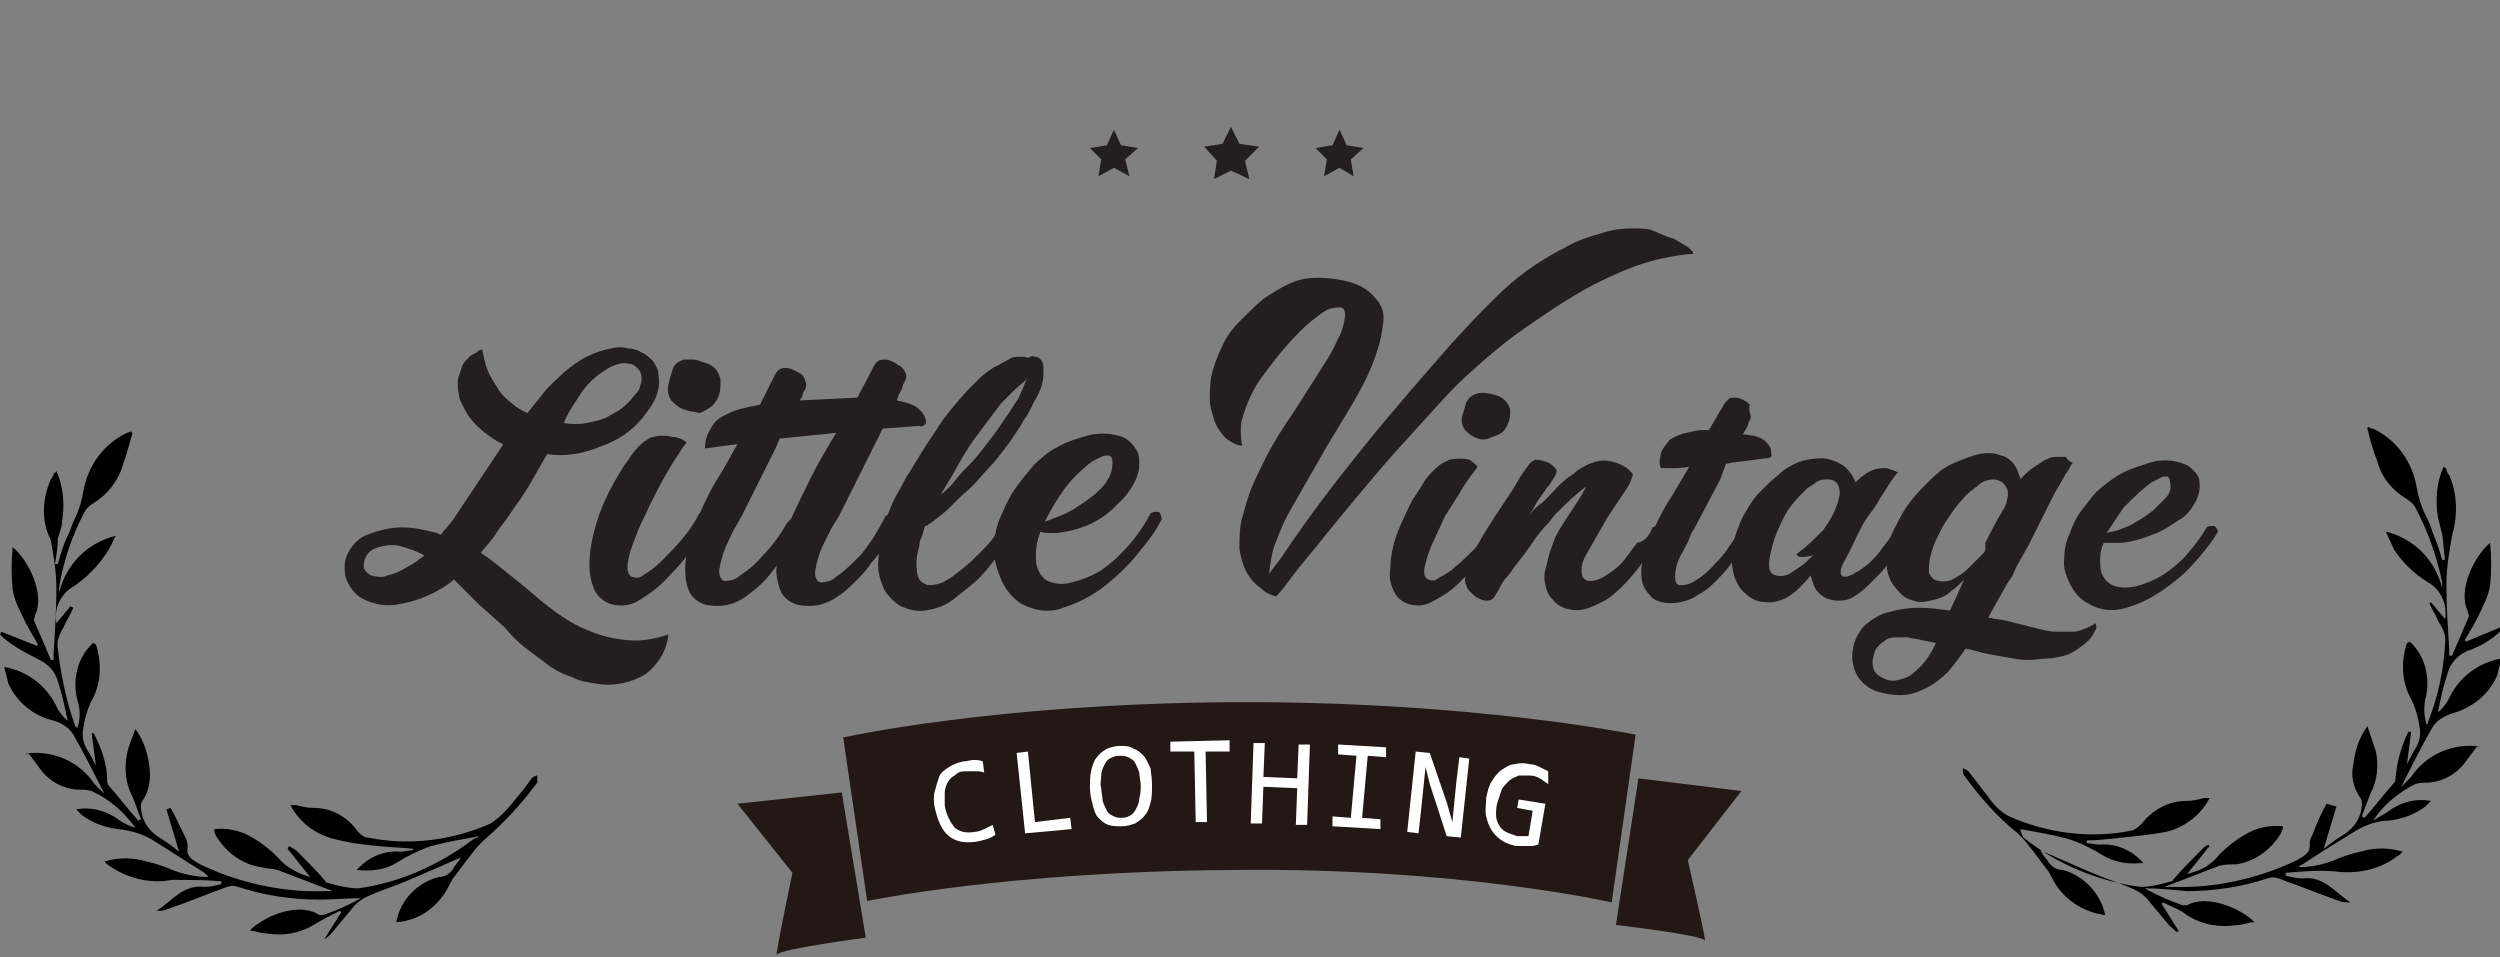 <?xml version="1.0" encoding="utf-8"?>
<!-- Generator: Adobe Illustrator 25.4.1, SVG Export Plug-In . SVG Version: 6.00 Build 0)  -->
<svg version="1.1" xmlns="http://www.w3.org/2000/svg" xmlns:xlink="http://www.w3.org/1999/xlink" x="0px" y="0px"
	 viewBox="0 0 177.3 67.9" style="enable-background:new 0 0 177.3 67.9;" xml:space="preserve">
<rect x="0" y="0" width="177.3" height="67.9" fill="#808080" stroke="none"/>
<style type="text/css">
	.st0{fill:#231F20;}
	.st1{fill:#231815;}
	.st2{fill:#FFFFFF;}
</style>
<g id="レイヤー_1">
	<g id="レイヤー_2_00000069394621823837231630000011030207785519066768_">
	</g>
	<path class="st0" d="M104.8,33.1c-0.2,0.3-0.4,0.5-0.6,0.8s-0.5,0.7-0.7,1.1l-0.7,1.1c-0.2,0.3-0.4,0.6-0.5,0.9
		c-0.2,0.4-0.4,0.9-0.6,1.3c-0.2,0.4-0.4,0.9-0.5,1.3c-0.1,0.3-0.2,0.7-0.2,1c0,0.2,0.1,0.4,0.3,0.5c0.2,0.1,0.5,0.1,0.7-0.1
		c0.4-0.2,0.9-0.5,1.2-0.8c0.5-0.4,0.9-0.8,1.4-1.3c0.4-0.5,0.8-1,1.1-1.5c0.4-0.2,0.7-0.1,0.7,0.3c-0.4,0.6-0.8,1.2-1.2,1.8
		c-0.4,0.6-0.9,1.1-1.5,1.6c-0.6,0.7-1.4,1.2-2.2,1.6c-0.5,0.3-1.2,0.3-1.7,0.1s-0.8-0.5-1-1c-0.2-0.4-0.3-0.9-0.2-1.4
		c0-0.9,0.2-1.8,0.5-2.6s0.7-1.6,1.1-2.4c0.3-0.4,0.6-0.9,0.9-1.4c0.3-0.4,0.7-0.8,1.1-1.1c0.2-0.1,0.4-0.2,0.6-0.3
		c0.5-0.1,1-0.1,1.4,0C104.5,32.8,104.6,32.9,104.8,33.1z M104.8,31.1c-0.3-0.1-0.6-0.3-0.9-0.6c-0.2-0.3-0.3-0.6-0.2-1
		c0.1-0.3,0.2-0.7,0.3-1c0.2-0.3,0.4-0.5,0.8-0.6s0.8,0,1.2,0.1c0.4,0.1,0.7,0.3,0.9,0.6c0.1,0.2,0.2,0.3,0.2,0.5
		c0,0.3,0,0.6-0.1,0.8c-0.1,0.3-0.2,0.5-0.4,0.7c-0.2,0.2-0.5,0.3-0.8,0.4C105.4,31.2,105.1,31.2,104.8,31.1L104.8,31.1z"/>
	<path class="st0" d="M117.2,37.4c0.5-0.2,0.7-0.1,0.7,0.3c-0.4,0.8-0.9,1.5-1.5,2.3c-0.5,0.7-1.1,1.4-1.8,2c-0.3,0.3-0.6,0.5-1,0.7
		s-0.8,0.4-1.2,0.5c-0.4,0.1-0.8,0.1-1.2,0c-0.4-0.1-0.8-0.3-1.1-0.7c-0.3-0.3-0.4-0.6-0.5-1s-0.1-0.8,0-1.1
		c0.1-0.4,0.2-0.8,0.3-1.2l0.4-1.1c0.3-0.6,0.7-1.2,1.1-1.8s0.8-1.2,1.1-1.8c-0.4,0.3-0.9,0.7-1.4,1.2c-0.4,0.4-0.9,0.8-1.2,1.3
		c-0.5,0.5-0.9,1-1.3,1.6s-0.8,1.1-1.2,1.6c-0.2,0.3-0.4,0.6-0.6,0.8s-0.4,0.6-0.5,0.8l-0.3,0.5c-0.1,0.2-0.3,0.3-0.6,0.3
		c-0.2,0-0.4-0.1-0.6-0.2c-0.2-0.1-0.3-0.2-0.5-0.4c-0.1-0.1-0.3-0.3-0.3-0.5c-0.1-0.1-0.1-0.3-0.1-0.4c0.2-1.1,0.7-2.1,1.2-3
		c0.6-1,1.2-1.9,1.8-2.8c0.3-0.4,0.5-0.8,0.7-1.1c0.2-0.4,0.5-0.8,0.8-1.2c0.1-0.2,0.3-0.3,0.5-0.4c0.3,0,0.6,0.1,0.9,0.2
		c0.2,0.1,0.3,0.2,0.4,0.3s0.2,0.2,0.2,0.3c0,0.2-0.1,0.3-0.2,0.5c-0.2,0.3-0.3,0.5-0.5,0.7c-0.2,0.3-0.5,0.7-0.7,1
		c-0.2,0.4-0.4,0.7-0.6,1c0.2-0.3,0.5-0.6,0.9-0.9s0.7-0.7,1.1-1.1c0.4-0.4,0.7-0.7,1.2-1c0.3-0.3,0.7-0.5,1.1-0.7
		c0.5-0.2,1-0.3,1.4-0.2c0.6,0.1,1.1,0.3,1.5,0.7c0.1,0.1,0.2,0.2,0.2,0.3s-0.1,0.2-0.1,0.3c-0.1,0.3-0.3,0.6-0.5,0.9l-0.6,0.9
		c-0.2,0.3-0.4,0.6-0.6,0.9l-0.8,1.4c-0.3,0.5-0.5,0.9-0.8,1.4c-0.2,0.4-0.3,0.8-0.2,1.3c0.1,0.3,0.3,0.4,0.6,0.4
		c0.4,0,0.8-0.2,1.1-0.4c0.5-0.3,1-0.7,1.3-1.1c0.3-0.4,0.6-0.8,0.9-1.2C116.7,38.4,117,37.9,117.2,37.4z"/>
	<path class="st0" d="M124.1,29.3c0.1,0.2,0.1,0.3,0,0.5c-0.1,0.1-0.1,0.3-0.2,0.5l-0.3,0.5c0.3,0,0.5,0.1,0.8,0.1
		c0.3,0.1,0.6,0.2,0.8,0.4c0.2,0.2,0.4,0.4,0.4,0.7c0,0.2,0.1,0.3,0,0.4c-0.1,0.1-0.2,0.1-0.4,0.1l-0.7,0.1l-0.8,0.1l-0.8,0.1
		l-0.5,0.1l0,0L122,34l-1.9,3.6c-0.1,0.1-0.2,0.3-0.3,0.6s-0.3,0.6-0.5,1c-0.3,0.5-0.5,1.1-0.5,1.7c0,0.4,0.1,0.6,0.4,0.6
		c0.4,0,0.7-0.1,1-0.3c0.5-0.3,1-0.7,1.4-1.2c0.4-0.4,0.7-0.7,1-1.2c0.3-0.4,0.6-0.9,0.9-1.4c0.4-0.2,0.7-0.1,0.8,0.3
		c-0.2,0.4-0.5,0.8-0.8,1.3c-0.3,0.4-0.6,0.8-0.9,1.2s-0.7,0.8-1,1.1c-0.4,0.4-0.8,0.7-1.2,0.9c-0.4,0.3-0.8,0.4-1.2,0.5
		c-0.5,0.1-0.9,0.1-1.4,0c-0.3-0.1-0.6-0.2-0.8-0.5c-0.2-0.2-0.4-0.5-0.5-0.8s-0.1-0.7-0.1-1s0.1-0.7,0.2-1s0.2-0.7,0.3-1l0.4-0.9
		c0.4-0.8,0.7-1.5,1.2-2.2l1.3-2.2c-0.5,0.1-0.9,0.1-1.3,0.1c-0.2,0-0.5,0-0.7,0c-0.1-0.2-0.1-0.3-0.1-0.5s0.1-0.4,0.1-0.6
		c0.1-0.2,0.2-0.4,0.3-0.5c0.1-0.1,0.2-0.3,0.3-0.4c0.3-0.2,0.7-0.4,1.2-0.5c0.4-0.1,0.8-0.2,1.2-0.2h0.2h0.2l0.7-1.2
		c0.1-0.2,0.2-0.3,0.3-0.5c0.1-0.2,0.2-0.3,0.4-0.5c0.1-0.1,0.3-0.1,0.5-0.1s0.4,0.1,0.6,0.2s0.3,0.2,0.4,0.3
		C124,29.1,124.1,29.2,124.1,29.3z"/>
	<path class="st0" d="M134.6,33.5c-0.2,0.2-0.4,0.5-0.6,0.8l-0.7,1.1c-0.2,0.4-0.5,0.8-0.8,1.2s-0.5,0.8-0.7,1.2
		c-0.4,0.8-0.7,1.5-1,2s-0.3,0.9-0.2,1s0.1,0.1,0.2,0.1c0.1,0,0.3,0,0.4-0.1c0.1,0,0.3-0.1,0.4-0.2l0.2-0.1c0.3-0.2,0.6-0.4,0.9-0.7
		c0.3-0.3,0.5-0.5,0.7-0.8s0.4-0.5,0.6-0.8s0.4-0.6,0.6-0.9c0.2,0,0.3,0,0.5,0c0.1,0.1,0.2,0.2,0.3,0.3c-0.2,0.4-0.4,0.7-0.6,1.1
		c-0.2,0.3-0.4,0.7-0.7,1c-0.2,0.3-0.5,0.7-0.8,1s-0.6,0.6-0.9,0.9c-0.3,0.3-0.6,0.5-0.9,0.7c-0.3,0.2-0.7,0.3-1.1,0.3
		c-0.4,0-0.8-0.1-1.1-0.3s-0.6-0.5-0.7-0.9c-0.1-0.2-0.1-0.4-0.2-0.6c-0.2,0.3-0.5,0.6-0.8,0.9c-0.3,0.3-0.6,0.5-0.9,0.7
		c-0.5,0.2-1,0.4-1.5,0.3c-0.5,0-1-0.2-1.4-0.6c-0.4-0.3-0.6-0.7-0.8-1.2c-0.1-0.4-0.2-0.9-0.2-1.3c0-0.6,0.1-1.1,0.3-1.7
		c0.2-0.6,0.4-1.1,0.7-1.6c0.3-0.5,0.6-1,1-1.4s0.8-0.8,1.3-1.2c0.4-0.4,0.9-0.7,1.4-0.9s1.1-0.3,1.7-0.3c0.5,0,1,0.2,1.5,0.5
		c0.4,0.3,0.7,0.7,0.9,1.2c0.2-0.2,0.4-0.4,0.6-0.5c0.2-0.2,0.5-0.3,0.7-0.4c0.3-0.1,0.6-0.1,0.9-0.1
		C134.1,33.3,134.4,33.4,134.6,33.5z M127.4,39.3c0.7-0.5,1.3-1.1,1.9-1.7c0.5-0.7,0.9-1.4,1.1-2.2c0.1-0.3,0.1-0.6,0-0.9
		c-0.1-0.3-0.4-0.5-0.7-0.5s-0.6,0-0.9,0.2c-0.2,0.2-0.5,0.3-0.7,0.5c-0.6,0.6-1.2,1.2-1.6,2s-0.7,1.5-0.9,2.4
		c-0.2,0.8-0.2,1.4,0.1,1.6c0.3,0.2,0.8,0.2,1.2,0c0.3-0.2,0.6-0.4,0.9-0.6c0.3-0.2,0.5-0.5,0.8-0.7c-0.2,0-0.4,0.1-0.7,0.1
		C127.7,39.5,127.5,39.5,127.4,39.3z"/>
	<path class="st0" d="M147,32.8c-0.2,0.3-0.3,0.6-0.5,0.8c-0.2,0.4-0.5,0.9-0.8,1.4l-0.9,1.8l-0.9,1.8l-0.9,1.6
		c-0.2,0.5-0.4,0.9-0.6,1.1l-1.4,2.5c0.2,0,0.4,0.1,0.6,0.1l0.6,0.1l1.2,0.3l1.2,0.3c0.4,0.1,0.8,0.2,1.2,0.2s0.8,0,1.2,0
		c0.3,0,0.6-0.1,0.8-0.2c0.3-0.1,0.5-0.2,0.8-0.4c0.1,0.2,0.1,0.4,0,0.5c-0.1,0.2-0.2,0.4-0.3,0.5c-0.1,0.2-0.3,0.3-0.5,0.5
		c-0.1,0.1-0.3,0.2-0.4,0.3c-0.3,0.2-0.6,0.4-1,0.5s-0.8,0.2-1.2,0.2s-0.8,0.1-1.2,0.1s-0.8,0-1.2-0.1c-0.6-0.1-1.2-0.2-1.7-0.3
		c-0.6-0.1-1.1-0.3-1.7-0.4c-0.4,0.6-0.8,1.1-1.2,1.6c-0.5,0.5-1,0.9-1.6,1.2s-1.2,0.5-1.8,0.5s-1.2-0.1-1.8-0.3
		c-0.5-0.2-1-0.6-1.3-1.1c-0.3-0.6-0.4-1.2-0.3-1.8c0.1-0.7,0.4-1.3,0.9-1.8c0.5-0.4,1.1-0.8,1.7-0.9c0.7-0.2,1.4-0.3,2.1-0.3
		c0.7,0,1.5,0.1,2.2,0.2l1-2.2c-0.3,0.3-0.6,0.6-0.9,0.8c-0.3,0.3-0.7,0.5-1.1,0.6c-0.4,0.1-0.8,0.2-1.2,0.2
		c-0.4-0.1-0.9-0.2-1.2-0.5s-0.6-0.6-0.8-1s-0.3-0.8-0.3-1.2s0-0.8,0.1-1.2s0.2-0.8,0.4-1.2c0.4-0.8,0.8-1.6,1.4-2.3
		c0.6-0.7,1.2-1.3,1.9-1.9c0.4-0.3,0.8-0.5,1.3-0.7s1-0.4,1.5-0.5s1-0.1,1.5,0.1c0.5,0.1,0.9,0.5,1.1,0.9c0.1,0.2,0.2,0.5,0.3,0.8
		c0.2-0.3,0.5-0.5,0.7-0.7c0.3-0.2,0.6-0.4,0.9-0.6c0.1-0.1,0.3-0.1,0.4-0.2c0.2-0.1,0.4-0.1,0.6-0.1c0.2,0,0.4,0,0.6,0
		C146.7,32.7,146.9,32.8,147,32.8z M135.6,47.8c0.4-0.3,0.7-0.6,1-1s0.5-0.8,0.7-1.2l-1-0.2c-0.3-0.1-0.7-0.1-1-0.2
		c-0.3,0-0.6,0-0.9,0c-0.3,0-0.6,0.1-0.8,0.3c-0.2,0.1-0.4,0.3-0.6,0.6c-0.1,0.3-0.2,0.6-0.2,0.9c0,0.3,0.1,0.6,0.3,0.8
		s0.5,0.3,0.7,0.4c0.3,0.1,0.6,0.1,0.9,0C135.1,48.1,135.4,48,135.6,47.8L135.6,47.8z M140.8,38.5c0.4-0.8,0.8-1.6,1.3-2.4
		c0.1-0.1,0.1-0.3,0.2-0.4c0-0.2,0.1-0.4,0.1-0.6c0-0.2,0-0.4-0.1-0.5c-0.1-0.2-0.2-0.3-0.3-0.4c-0.2-0.1-0.4-0.2-0.6-0.2
		c-0.5,0-0.9,0.2-1.2,0.5c-0.4,0.3-0.7,0.5-1,0.9c-0.3,0.3-0.6,0.7-0.8,1s-0.5,0.7-0.7,1.1c-0.1,0.2-0.2,0.4-0.4,0.8
		c-0.2,0.4-0.3,0.8-0.4,1.2c-0.1,0.4-0.1,0.7-0.1,1.1c0.1,0.3,0.4,0.6,0.7,0.6c0.4,0.1,0.9,0,1.3-0.3c0.4-0.2,0.7-0.5,1-0.8l0.4-0.4
		c0.1-0.1,0.3-0.3,0.4-0.4c0.1-0.1,0.2-0.2,0.2-0.4L140.8,38.5z"/>
	<path class="st0" d="M150.2,38.5c-0.3,0-0.7,0-1,0c-0.3,0.6-0.3,1.3-0.2,2c0.1,0.4,0.4,0.8,0.8,1c0.5,0.2,1,0.2,1.6,0.1
		c0.8-0.2,1.5-0.5,2.1-0.9s1.2-0.9,1.7-1.5s0.9-1.1,1.3-1.8c0.1-0.1,0.3-0.1,0.5-0.1c0.1,0,0.2,0.1,0.3,0.4
		c-0.4,0.7-0.9,1.3-1.4,1.9c-0.6,0.7-1.2,1.3-1.9,1.8c-1,0.8-2.1,1.4-3.2,1.7c-0.9,0.3-1.9,0.2-2.7-0.3c-0.6-0.3-1-0.8-1.3-1.4
		c-0.3-0.6-0.5-1.2-0.4-1.8c0-0.6,0.1-1.2,0.4-1.8c0.2-0.6,0.5-1.2,0.9-1.7s0.8-1.1,1.3-1.5s1-0.8,1.6-1.1s1.3-0.5,1.9-0.7
		c0.7-0.2,1.4-0.2,2.1,0c0.3,0.1,0.6,0.2,0.8,0.4s0.4,0.4,0.5,0.6c0.1,0.2,0.1,0.5,0.1,0.8s-0.1,0.5-0.2,0.8
		c-0.3,0.6-0.7,1.2-1.3,1.5c-0.6,0.4-1.2,0.8-1.8,1C151.7,38.3,150.9,38.5,150.2,38.5z M152.2,34.5c-0.6,0.5-1.1,1-1.6,1.5
		c-0.4,0.6-0.8,1.2-1.2,1.8c0.3-0.1,0.5-0.1,0.8-0.2c0.5-0.2,0.9-0.3,1.3-0.6c0.4-0.2,0.8-0.5,1.2-0.8c0.3-0.3,0.6-0.6,0.9-0.9
		c0.3-0.3,0.4-0.7,0.3-1.1c0-0.2-0.1-0.4-0.2-0.4c-0.2,0-0.4,0-0.5,0.1c-0.2,0.1-0.4,0.2-0.6,0.3L152.2,34.5z"/>
	<path class="st0" d="M34.2,24.8c0.1,0.5,0.2,1,0.4,1.5s0.5,0.9,0.8,1.4c0.2,0.3,0.5,0.6,0.9,0.9c0.3,0.3,0.7,0.5,1.1,0.7
		c0.4-0.5,0.8-1,1.2-1.5s0.9-0.9,1.4-1.4c0.5-0.4,1-0.8,1.6-1.1c0.6-0.3,1.2-0.5,1.8-0.6c0.4-0.1,0.7-0.1,1.1,0c0.3,0,0.7,0.1,1,0.3
		c0.3,0.1,0.6,0.4,0.8,0.6c0.2,0.3,0.4,0.6,0.4,1c0.1,0.6,0,1.1-0.2,1.6s-0.6,1-0.9,1.4c-0.8,1-1.9,1.7-3.1,2.1
		c-1.2,0.5-2.5,0.7-3.7,0.5c-0.4,0.7-0.8,1.4-1.2,2.1s-0.9,1.4-1.4,2.1c-0.3,0.5-0.7,0.9-1,1.4s-0.7,0.9-1.1,1.4
		c0.6,0.4,1.1,0.8,1.6,1.2l1.6,1.3c0.7,0.6,1.4,1.2,2.1,1.7c0.7,0.5,1.5,1,2.3,1.3c0.9,0.4,1.8,0.6,2.8,0.7c1,0.1,2-0.1,2.9-0.4
		c-0.1,1.1-0.7,2.1-1.6,2.8c-1,0.6-2.2,0.9-3.4,0.7c-0.7-0.1-1.3-0.2-1.9-0.5c-0.6-0.2-1.2-0.5-1.7-0.9s-1.1-0.8-1.6-1.2
		s-1-0.9-1.4-1.4L34,42.9c-0.6-0.6-1.2-1.2-1.8-1.8c-0.6,0.5-1.3,0.9-2,1.2s-1.5,0.5-2.2,0.6c-0.8,0.1-1.7-0.1-2.4-0.5
		c-0.5-0.3-0.9-0.9-1.1-1.5c-0.1-0.6-0.1-1.2,0.2-1.7c0.3-0.6,0.8-1.1,1.4-1.3c0.8-0.3,1.6-0.5,2.4-0.5c0.9,0,1.7,0.2,2.5,0.4
		c0.1,0.1,0.2,0.1,0.3,0.1c0.1-0.2,0.3-0.4,0.4-0.5l0.4-0.5c0.6-0.9,1.2-1.8,1.8-2.7s1.2-1.8,1.8-2.7c-0.5-0.2-0.9-0.5-1.3-0.8
		c-0.4-0.3-0.8-0.7-1.1-1.1s-0.5-0.9-0.7-1.3c-0.1-0.5-0.2-1-0.1-1.5c0.1-0.3,0.2-0.6,0.3-0.9c0.1-0.2,0.3-0.4,0.5-0.6
		c0.1-0.1,0.3-0.2,0.5-0.3C34,24.8,34.1,24.8,34.2,24.8z M27.5,40.8c0.5-0.1,0.9-0.3,1.4-0.6c0.4-0.2,0.8-0.5,1.2-0.8
		c-0.5-0.3-1.1-0.5-1.8-0.7c-0.6-0.1-1.2,0-1.7,0.2c-0.3,0.1-0.6,0.4-0.7,0.7c-0.1,0.2-0.1,0.5-0.1,0.7c0.1,0.2,0.3,0.4,0.5,0.5
		C26.7,40.9,27.1,41,27.5,40.8L27.5,40.8z M40,30c0.5,0.1,1.1,0.1,1.6,0s1.1-0.2,1.6-0.5c0.2-0.1,0.5-0.3,0.7-0.4
		c0.3-0.2,0.5-0.4,0.7-0.6s0.4-0.5,0.6-0.7c0.2-0.2,0.2-0.5,0.3-0.8c0-0.3,0-0.5-0.2-0.8c-0.2-0.2-0.4-0.4-0.7-0.4
		c-0.4-0.1-0.7,0-1,0.1s-0.6,0.3-0.9,0.5c-0.6,0.4-1.1,0.9-1.5,1.5s-0.8,1.2-1.1,1.8L40,30z"/>
	<path class="st0" d="M48.7,31.4c-0.3,0.3-0.5,0.7-0.7,1c-0.3,0.4-0.5,0.8-0.8,1.3s-0.5,0.9-0.7,1.3s-0.4,0.8-0.5,1
		c-0.2,0.5-0.5,1-0.7,1.5s-0.4,1-0.6,1.6c-0.1,0.4-0.2,0.8-0.2,1.2c0,0.2,0.1,0.5,0.3,0.6c0.3,0.1,0.6,0.1,0.8-0.1
		c0.5-0.3,0.9-0.6,1.3-1c0.5-0.5,1-1,1.5-1.6s0.9-1.2,1.2-1.8c0.5-0.2,0.7-0.1,0.8,0.4c-0.4,0.7-0.8,1.4-1.3,2.1
		c-0.5,0.7-1,1.3-1.6,1.9c-0.7,0.8-1.5,1.4-2.4,1.9c-0.6,0.3-1.3,0.3-1.9,0.1c-0.5-0.2-0.9-0.6-1.1-1.1c-0.2-0.5-0.3-1.1-0.3-1.6
		c0-1,0.2-2,0.5-3s0.7-1.9,1.2-2.8c0.3-0.5,0.6-1.1,1-1.6c0.3-0.5,0.7-1,1.2-1.4c0.2-0.1,0.4-0.3,0.6-0.3c0.3-0.1,0.5-0.1,0.8-0.1
		s0.5,0.1,0.8,0.1C48.3,31.1,48.5,31.2,48.7,31.4z M48.7,29.1c-0.4-0.1-0.7-0.3-1-0.6c-0.3-0.3-0.4-0.8-0.3-1.2
		c0.1-0.4,0.2-0.8,0.3-1.1c0.1-0.4,0.5-0.6,0.8-0.7c0.2,0,0.5,0,0.7,0s0.4,0.1,0.7,0.2c0.4,0.1,0.8,0.3,1,0.7
		c0.1,0.2,0.2,0.4,0.2,0.6c0,0.3,0,0.7-0.1,1s-0.3,0.6-0.5,0.8c-0.3,0.2-0.6,0.4-0.9,0.5C49.3,29.2,49,29.2,48.7,29.1L48.7,29.1z"/>
	<path class="st0" d="M57.1,27c0.1,0.2,0.1,0.4,0,0.6s-0.2,0.3-0.2,0.5l-0.2,0.3l2-0.1l2.1-0.1l0.8-1.5c0.1-0.2,0.2-0.4,0.3-0.6
		s0.2-0.4,0.4-0.5c0.1-0.1,0.3-0.1,0.5-0.1s0.4,0.1,0.6,0.2c0.2,0.1,0.3,0.2,0.5,0.3c0.1,0.1,0.2,0.2,0.3,0.4c0.1,0.2,0.1,0.4,0,0.6
		S64,27.3,64,27.5l-0.2,0.4c-0.1,0.1-0.1,0.3-0.2,0.5c0.5,0.1,0.9,0.2,1.3,0.4c0.3,0.2,0.6,0.5,0.7,0.8c0.1,0.2,0.1,0.4,0,0.5
		s-0.3,0.2-0.4,0.1l-1.3,0.1l-1.3,0.1l-1,2l-2.1,4.2L59,37.4c-0.2,0.4-0.4,0.8-0.6,1.2c-0.3,0.6-0.5,1.3-0.6,2
		c0,0.4,0.2,0.7,0.4,0.7c0.4,0,0.8-0.1,1.1-0.4c0.6-0.4,1.1-0.9,1.6-1.4c0.4-0.4,0.7-0.9,1-1.3c0.3-0.5,0.6-1,0.9-1.6
		c0.5-0.3,0.8-0.1,0.8,0.4c-0.3,0.5-0.5,1-0.8,1.5s-0.6,1-1,1.4c-0.3,0.5-0.7,0.9-1.1,1.3c-0.4,0.4-0.8,0.8-1.3,1.1
		c-0.4,0.3-0.9,0.5-1.3,0.6c-0.5,0.1-1,0.1-1.5,0c-0.4-0.1-0.7-0.3-0.9-0.5c-0.3-0.3-0.4-0.6-0.5-1s-0.2-0.8-0.1-1.3
		c-0.3,0.4-0.6,0.8-1,1.2s-0.8,0.7-1.2,1s-0.9,0.5-1.3,0.6c-0.5,0.1-1,0.1-1.5,0c-0.4-0.1-0.7-0.3-0.9-0.5c-0.3-0.3-0.4-0.6-0.5-1
		s-0.1-0.8-0.1-1.2s0.1-0.8,0.1-1.2c0.1-0.4,0.2-0.8,0.4-1.2l0.4-1.1c0.4-0.9,0.8-1.8,1.3-2.6s1-1.7,1.5-2.6L50,31.8
		c0-0.5,0.1-0.9,0.4-1.4c0.2-0.4,0.5-0.7,0.9-0.9c0.4-0.2,0.8-0.4,1.2-0.5s0.9-0.2,1.4-0.3l0.7-1.4c0.1-0.2,0.2-0.4,0.3-0.6
		s0.2-0.4,0.4-0.5c0.1-0.1,0.3-0.1,0.5-0.1s0.4,0.1,0.6,0.2c0.2,0.1,0.4,0.2,0.5,0.3C57,26.7,57.1,26.9,57.1,27z M56.1,36.8
		c0.5-1.1,1-2.1,1.5-3.1s1.1-2,1.7-3l-2,0.2l-2,0.2L55,31.8l-0.3,0.6l-2.1,4.2c-0.1,0.1-0.2,0.4-0.4,0.7s-0.4,0.8-0.6,1.2
		c-0.3,0.6-0.5,1.3-0.6,2c0,0.4,0.2,0.7,0.4,0.7c0.4,0,0.8-0.1,1.1-0.4c0.6-0.4,1.1-0.8,1.5-1.3c0.7-0.7,1.3-1.5,1.8-2.4L56.1,36.8z
		"/>
	<path class="st0" d="M72.5,25.3c0.1,0,0.3,0,0.4,0.1c0.1-0.1,0.3-0.2,0.5-0.1c0.2,0,0.3,0.1,0.4,0.2S74,25.8,74,26s0,0.4,0,0.5
		c0,0.6-0.2,1.2-0.5,1.7s-0.5,1.1-0.9,1.6c-0.3,0.6-0.7,1.1-1.1,1.7c-0.4,0.5-0.8,1.1-1.3,1.6s-1,1.2-1.6,1.7s-1.1,1.1-1.7,1.6
		l-0.5,0.4L66,37.1c-0.1,0-0.1,0.1-0.2,0.1c0,0.1-0.1,0.1-0.2,0.1L65.4,38c-0.1,0.2-0.2,0.4-0.2,0.7c-0.1,0.4-0.2,0.8-0.2,1.1
		c0,0.4,0,0.7,0.1,1.1c0.1,0.3,0.4,0.5,0.7,0.6c0.5,0,1-0.1,1.4-0.4c0.4-0.2,0.7-0.5,1.1-0.8s0.8-0.7,1.2-1.1
		c0.4-0.4,0.8-0.8,1.1-1.3c0.3-0.5,0.6-0.9,0.9-1.4c0.2-0.1,0.4-0.1,0.5,0c0.1,0,0.2,0.2,0.3,0.5c-0.3,0.5-0.5,1-0.9,1.5
		c-0.3,0.5-0.7,1-1.1,1.5s-0.8,1-1.3,1.4s-1,0.8-1.5,1.2c-0.6,0.4-1.2,0.6-1.9,0.7c-0.6,0.1-1.2-0.1-1.7-0.3
		c-0.5-0.3-0.9-0.7-1.2-1.2c-0.3-0.7-0.5-1.4-0.4-2.1c0-0.6,0.1-1.1,0.2-1.7c0.1-0.5,0.3-1.1,0.5-1.6s0.4-1,0.7-1.5s0.5-1,0.8-1.4
		c0.6-1,1.2-2,1.9-3c0.6-1,1.4-1.9,2.2-2.8c0.3-0.3,0.7-0.7,1-1c0.4-0.3,0.7-0.6,1.2-0.8c0.3-0.2,0.6-0.3,0.9-0.5
		C71.8,25.3,72.2,25.3,72.5,25.3z M66.7,35.1c0.4-0.3,0.8-0.7,1.1-1.1s0.7-0.8,1.1-1.2s0.9-1.1,1.3-1.6s0.8-1.1,1.2-1.7
		c0.3-0.4,0.5-0.8,0.8-1.2c0.2-0.4,0.4-0.9,0.6-1.4l-0.9,0.8c-0.3,0.3-0.6,0.6-0.9,0.9c-0.6,0.8-1.2,1.6-1.8,2.4s-1.1,1.7-1.6,2.6
		L66.7,35.1z"/>
	<path class="st0" d="M75,37.8c-0.2,0-0.4,0-0.6,0s-0.4,0-0.6-0.1c-0.3,0.7-0.4,1.5-0.3,2.3c0.1,0.5,0.4,1,0.8,1.2
		c0.5,0.2,1.1,0.3,1.7,0.1c0.8-0.2,1.6-0.5,2.3-1c0.7-0.5,1.3-1.1,1.9-1.8c0.5-0.6,1-1.3,1.4-2.1c0.2-0.1,0.3-0.1,0.5-0.1
		s0.2,0.2,0.3,0.5c-0.4,0.8-0.9,1.5-1.5,2.2c-0.6,0.8-1.3,1.5-2,2.1c-1,0.9-2.2,1.6-3.5,2c-1,0.4-2.1,0.2-3-0.3
		c-0.6-0.4-1.1-1-1.4-1.7s-0.5-1.4-0.5-2.1c0-0.7,0.1-1.5,0.4-2.2s0.6-1.4,1-2s0.9-1.2,1.4-1.8c0.5-0.5,1.1-1,1.7-1.3
		c0.7-0.4,1.4-0.6,2.1-0.8c0.7-0.2,1.5-0.2,2.2,0c0.6,0.1,1.1,0.6,1.4,1.2c0.1,0.3,0.1,0.6,0.1,0.9c0,0.3-0.1,0.6-0.2,0.9
		c-0.3,0.7-0.8,1.4-1.4,1.9C78.1,37,76.6,37.6,75,37.8z M77.1,33c-0.6,0.5-1.2,1.1-1.7,1.8s-0.9,1.4-1.3,2.2
		c0.3-0.1,0.5-0.2,0.8-0.3c0.5-0.2,1-0.4,1.4-0.7c0.5-0.3,0.9-0.6,1.3-0.9c0.3-0.3,0.7-0.6,0.9-1c0.3-0.4,0.4-0.9,0.4-1.3
		c0-0.3-0.1-0.4-0.2-0.5c-0.2,0-0.4,0-0.6,0.1s-0.4,0.2-0.6,0.3C77.4,32.8,77.2,32.9,77.1,33z"/>
	<path class="st0" d="M118.6,16.9c0.1,0,0.2,0.1,0.4,0.2c0.2,0.1,0.3,0.2,0.5,0.3c0.2,0.1,0.3,0.2,0.4,0.3c0.1,0.1,0.2,0.2,0.2,0.3
		c-1.4,0.1-2.8,0.4-4.2,0.9c-1.3,0.5-2.6,1.1-3.8,1.8c-1.4,0.8-2.7,1.7-4,2.6s-2.5,1.9-3.7,3c-0.7,0.6-1.5,1.4-2.4,2.4
		s-1.9,2.1-2.9,3.2c-1,1.1-2,2.3-3,3.5s-1.9,2.3-2.7,3.3s-1.5,1.8-2,2.5s-0.8,1-0.9,1.1c-0.4-0.1-0.8-0.3-1.1-0.6
		c-0.3-0.2-0.6-0.5-0.8-0.8c-0.4-0.6-0.6-1.3-0.7-2c0-0.7,0-1.5,0.2-2.2s0.4-1.5,0.7-2.2c0.3-0.7,0.6-1.3,0.9-1.9
		c0.6-1.2,1.3-2.3,2-3.3c0.7-1.1,1.4-2.2,2.1-3.3c0.4-0.6,0.8-1.3,1.1-2c0.3-0.5,0.4-1,0.5-1.6c0-0.4-0.1-0.6-0.4-0.6
		c-0.4,0-0.8,0.1-1.1,0.3c-0.6,0.4-1.2,0.9-1.7,1.4c-1,1-1.8,2-2.6,3.1c-0.7,0.9-1.2,2-1.5,3.1C88,30,88,30.2,88,30.5
		c0,0.4,0,0.7,0.1,1.1c-0.4,0-0.7-0.2-1-0.4c-0.3-0.2-0.5-0.5-0.7-0.8s-0.3-0.6-0.4-1c-0.1-0.3-0.2-0.7-0.2-1c0-0.7,0-1.4,0.2-2.1
		s0.5-1.4,0.8-2s0.7-1.1,1.2-1.6s1-1,1.6-1.5c0.6-0.4,1.2-0.8,1.9-1.1c0.6-0.3,1.3-0.4,2-0.4s1.5,0.1,2.2,0.3
		c0.7,0.2,1.3,0.5,1.8,1.1c0.5,0.5,0.7,1.1,0.6,1.8c-0.1,0.7-0.2,1.3-0.4,1.9c-0.4,1.3-1,2.5-1.7,3.7s-1.4,2.3-2.1,3.5
		c-0.4,0.7-0.8,1.4-1.2,2.1s-0.8,1.4-1.2,2.1c-0.4,0.7-0.7,1.4-1,2.2c-0.3,0.7-0.4,1.5-0.5,2.3l0,0l0.9-1.2c1.8-2.7,3.7-5.2,5.8-7.8
		s4.2-5,6.3-7.4c1.2-1.3,2.4-2.6,3.7-3.8c1.3-1.2,2.8-2.2,4.4-3c0.7-0.4,1.5-0.7,2.3-0.9c0.8-0.3,1.6-0.4,2.4-0.4
		c0.5,0,0.9,0,1.3,0.1C117.8,16.6,118.2,16.8,118.6,16.9z"/>
	<path d="M34,59.3c-1.1,0.2-2.3,0.4-3.4,0.7c-0.9,0.3-1.7,0.7-2.5,1.2s-1.8,0.6-2.8,0.5c0.8-0.9,1.9-1.4,3.1-1.3
		c0.3,0,0.6-0.1,0.9-0.1v-0.1c-0.8-0.1-1.6-0.1-2.5-0.2c-1-0.1-2-0.2-3.1-0.5c-1.3-0.3-2.5-1.2-3.1-2.4c0.2,0,0.3,0,0.4,0
		c0.4,0.1,0.8,0.2,1.3,0.2c1.3,0,2.4,0.7,3.1,1.7c0.2,0.2,0.4,0.4,0.7,0.4c2.9,0.6,6,0.2,8.7-1c0.6-0.4,1.1-0.9,1.5-1.4
		c0.5-0.6,1-1.2,1.4-1.8c0.1-0.1,0.3-0.2,0.4-0.2c0,0.2,0,0.4,0,0.5c-1.1,1.5-2.4,2.9-3.8,4.1c-0.3,0.3-0.6,0.6-0.8,0.9
		c-0.5,0.6-0.9,1.2-1.3,1.7c-0.1,0.1-0.2,0.3-0.3,0.5c-0.7,1.5-2.1,2.6-3.8,2.7c0.3-1.6,1.5-2.8,3-3.2c0.5,0,0.9-0.3,1.1-0.7
		l0.5-0.7c-1.4,0.6-2.9,1.3-4.4,1.9c-0.8,0.3-1.7,0.6-2.5,1c-0.3,0.2-0.6,0.4-0.8,0.7c-0.5,0.6-1,1.2-1.5,1.8
		c-0.2,0.2-0.3,0.3-0.5,0.4l0,0l1.2-1.9l-0.1-0.1c-0.6,0.3-1.2,0.6-1.7,0.9c-1.1,0.7-2.3,0.9-3.5,0.7c-0.4,0-0.8-0.2-1.2-0.2
		c1-1,3.3-2,4.8-1.2c0.1,0.1,0.2,0.1,0.4,0.1c0.9-0.3,1.8-0.7,2.7-1.2c-1,0-2,0.1-3,0.1c-1.9,0-3.9-0.3-5.7-0.9
		c-0.3-0.1-0.5-0.1-0.8,0c-1.4,0.5-2.8,1.1-4.3,1.6c-0.2,0.1-0.5,0.1-0.7,0.1c1.1-0.7,1.9-1.9,3.4-1.7c0.4,0,0.8-0.1,1.2-0.2v-0.2
		c-1.2-0.1-2.3-0.1-3.5-0.1c-1.5,0.3-3.1-0.1-4.3-0.9l-0.3-0.2l-0.2-0.2c1-0.3,2-0.3,3,0c0.5,0.1,1.1,0.3,1.6,0.5
		c0.9,0.4,1.9,0.6,2.8,0.6l-0.3-0.3c-1.3-0.8-2.5-1.6-3.8-2.4c-0.7-0.4-1.5-0.6-2.3-0.7c-0.9-0.1-1.8-0.4-2.6-1
		c-0.1-0.1-0.2-0.2-0.4-0.4c1.1-0.2,2.2,0.1,3.1,0.8c0.3,0.2,0.7,0.4,1.1,0.5c-0.8-1.1-1.8-2-3.1-2.6C6.2,56,5.8,56,5.4,56
		c-1-0.1-1.9-0.6-2.5-1.4c-0.3-0.4-0.6-0.8-0.9-1.2l-0.2,0.1c0.1,0,0.2-0.1,0.4-0.1c1.8-0.1,3.5,0.7,4.5,2.2
		c0.2,0.2,0.5,0.5,0.7,0.7c-0.7-1.4-1.4-2.8-2.2-4.2c-0.3-0.5-0.8-0.8-1.4-1c-1.4-0.3-2.6-1.3-3.2-2.6c-0.1-0.4-0.2-0.8-0.3-1.2
		c1.7,0.3,3.1,1.4,3.8,3c0.2,0.3,0.4,0.6,0.7,0.8c-0.2-0.9-0.4-1.9-0.7-2.8c-0.2-0.7-0.7-1.2-1.3-1.5C1.6,46.2,0.7,45.7,0,45
		l0.1-0.2l2.5,1l0.1-0.1c-0.4-0.7-0.8-1.3-1.1-2c-0.3-0.6-0.6-1.2-0.7-1.9c-0.1-1-0.1-2,0-3c1.1,0.9,2.3,3.3,1.6,4.8
		c0,0.1-0.1,0.3-0.1,0.4c0.4,0.9,0.8,1.8,1.2,2.8h0.2c0-0.2,0-0.4,0-0.5C3.9,44.8,4,43.2,4,41.7c0-1.1-0.2-2.3-0.4-3.4
		c-0.7-1.4-0.6-2.9,0-4.3c0.1-0.1,0.2-0.3,0.2-0.4C3.9,33.5,4,33.5,4,33.4c0.5,1.1,0.6,2.4,0.4,3.6c0,0.4-0.2,0.8-0.3,1.2
		c0,0.6-0.1,1.2-0.2,1.8h0.2c0.2-0.7,0.4-1.4,0.7-2c0.2-0.4,0.3-0.8,0.5-1.2c0.3-0.6,0.5-1.3,0.6-1.9c0.3-1.8,1.4-3.4,3.1-4.2
		c0.1,0,0.2-0.1,0.3-0.1c0,0.1,0.1,0.1,0.1,0.1C9.2,31.4,9,32.2,8.7,33c-0.3,1.1-1.1,2.1-2.1,2.7c-0.3,0.2-0.5,0.4-0.6,0.6
		c-0.9,1.7-1.5,3.5-1.8,5.3c0,0.1,0,0.3,0,0.4c0.5-2,2-3.5,4-4c-0.2,0.4-0.4,0.9-0.7,1.3c-0.6,0.9-1.4,1.7-2.3,2.3
		c-0.9,0.5-1.4,1.6-1.2,2.6L5,43l0.2,0.1C5,43.6,4.7,44,4.5,44.5C4.2,45,4,45.5,4.1,46c0.2,1.8,0.6,3.7,1.2,5.4
		c0,0.1,0.1,0.2,0.2,0.2c0.2-0.6,0.2-1.3,0-1.9c-0.4-1.5,0-3.1,1.1-4.1c0.1,0,0.1,0.1,0.2,0.1c0.4,1.2,0.4,2.6-0.2,3.8
		C6.2,50.2,6,51,5.9,51.7c-0.1,0.5,0,1,0.3,1.5c0.2,0.3,0.4,0.7,0.6,1.1L6.5,52c0.1,0,0.2,0,0.2,0.1c0.5,1,0.9,2.1,0.9,3.2
		c0,0.1,0,0.3,0.1,0.4c0.7,0.8,1.4,1.7,2.1,2.5l0.2-0.1c-0.2-0.5-0.4-1.1-0.6-1.6c-0.5-0.9-0.6-2-0.4-3c0.1-0.6,0.4-1.2,0.6-1.8
		c0.6,0.8,0.9,1.8,1,2.7c0.1,0.8,0,1.7-0.5,2.4C10,56.9,10,57.1,10,57.2c0,0.9,0.5,1.7,1.3,2.2c0.5,0.3,0.9,0.6,1.4,1l-0.9-3
		l0.3-0.1c0.4,0.7,0.7,1.4,1.1,2.2c0.1,0.2,0.1,0.4,0.1,0.6c-0.1,0.7,0.4,0.9,0.9,1.2c2.7,1.3,5.8,2,8.8,1.9h0.6
		c-1.3-0.5-2.6-1-3.9-1.5c-0.4-0.1-0.8-0.1-1.2-0.2c-1.3-0.2-2.4-1-3.1-2.1c-0.1-0.1-0.1-0.2-0.2-0.4c0,0,0-0.1,0-0.2
		c0.9-0.1,1.9,0.1,2.7,0.6c0.7,0.4,1.3,0.9,1.8,1.4c0.4,0.5,1,0.9,1.7,1.2l0.6,0.2l-1.6-2l0.1-0.2c0.2,0.1,0.3,0.2,0.5,0.3
		c0.7,0.7,1.4,1.4,2,2.1c0.1,0.1,0.1,0.2,0.2,0.2c0.7,0.2,1.5,0.4,2.2,0.4c3-0.4,5.8-1.7,8.2-3.5C33.8,59.4,33.9,59.4,34,59.3
		L34,59.3z"/>
	<polygon class="st0" points="87.3,9 87.9,10.2 89.3,10.4 88.3,11.4 88.6,12.7 87.3,12.1 86.1,12.7 86.3,11.4 85.4,10.4 86.7,10.2 	
		"/>
	<polygon class="st0" points="79,9.2 79.5,10.3 80.7,10.5 79.8,11.3 80.1,12.5 79,11.9 77.9,12.5 78.1,11.3 77.3,10.5 78.5,10.3 	
		"/>
	<polygon class="st0" points="95,9.2 95.5,10.3 96.7,10.5 95.8,11.3 96,12.5 95,11.9 93.9,12.5 94.1,11.3 93.3,10.5 94.5,10.3 	"/>
	<path d="M143.3,58.8c1.1,0.2,2.3,0.4,3.4,0.7c0.9,0.3,1.7,0.7,2.5,1.2c0.9,0.5,1.8,0.6,2.8,0.5c-0.8-0.9-1.9-1.4-3.1-1.3
		c-0.3,0-0.6-0.1-0.9-0.1v-0.2c0.8,0,1.6-0.1,2.5-0.2c1-0.1,2-0.2,3.1-0.4c1.3-0.3,2.5-1.2,3.1-2.4c-0.2,0-0.3,0-0.4,0
		c-0.4,0.1-0.8,0.2-1.2,0.2c-1.3,0-2.4,0.6-3.2,1.6c-0.2,0.2-0.4,0.4-0.7,0.5c-2.9,0.6-6,0.2-8.7-1c-0.6-0.3-1.1-0.8-1.5-1.4
		c-0.5-0.6-0.9-1.2-1.4-1.8c-0.1-0.1-0.3-0.2-0.4-0.2c0,0.2,0,0.4,0.1,0.5c1.1,1.5,2.3,2.9,3.8,4.1c0.3,0.3,0.6,0.6,0.8,0.9
		c0.5,0.6,0.9,1.2,1.3,1.7c0.1,0.1,0.2,0.3,0.3,0.5c0.7,1.5,2.2,2.5,3.8,2.7c-0.3-1.5-1.5-2.8-3-3.2c-0.5,0-0.9-0.3-1.1-0.7
		c-0.2-0.2-0.4-0.5-0.5-0.7c1.4,0.6,2.9,1.3,4.4,1.9c0.8,0.3,1.7,0.6,2.5,1c0.3,0.2,0.6,0.4,0.8,0.7c0.5,0.6,1,1.2,1.5,1.8
		c0.2,0.1,0.3,0.3,0.5,0.4l0.1-0.1l-1.2-1.9l0.1-0.1c0.6,0.3,1.2,0.5,1.7,0.9c1.1,0.7,2.3,0.9,3.6,0.7c0.4,0,0.8-0.2,1.2-0.2
		c-1-1-3.4-2-4.8-1.2c-0.1,0-0.2,0-0.3,0c-0.9-0.3-1.8-0.7-2.7-1.2c1,0,2,0.1,3,0.2c1.9,0,3.9-0.3,5.7-0.9c0.3-0.1,0.5-0.1,0.8,0
		c1.4,0.5,2.9,1.1,4.3,1.6c0.2,0.1,0.5,0.1,0.8,0.1c-1.1-0.7-1.9-1.9-3.4-1.7c-0.4,0-0.8-0.1-1.2-0.2v-0.2c1.2-0.1,2.3-0.2,3.5-0.1
		c1.5,0.2,3.1-0.1,4.3-1c0.1-0.1,0.2-0.1,0.3-0.2l0.2-0.2c-1-0.3-2-0.3-3,0c-0.5,0.1-1.1,0.3-1.6,0.5c-0.9,0.4-1.9,0.6-2.8,0.6
		c0.2-0.2,0.3-0.2,0.3-0.2c1.2-0.8,2.5-1.6,3.8-2.4c0.7-0.4,1.5-0.7,2.3-0.7c0.9-0.1,1.8-0.4,2.6-1l0.4-0.4
		c-1.1-0.2-2.2,0.1-3.1,0.8c-0.3,0.2-0.7,0.4-1,0.6c0.7-1.1,1.8-2,3-2.6c0.3-0.1,0.7-0.1,1-0.1c1-0.1,1.9-0.6,2.5-1.4
		c0.3-0.4,0.6-0.8,0.9-1.2l0.2,0.1c-0.1,0-0.2-0.1-0.4-0.1c-1.8-0.1-3.5,0.7-4.5,2.2c-0.2,0.2-0.5,0.5-0.7,0.7
		c0.7-1.4,1.4-2.8,2.2-4.2c0.3-0.5,0.8-0.8,1.4-1c1.4-0.4,2.6-1.3,3.2-2.7c0.1-0.4,0.2-0.8,0.3-1.2c-1.7,0.3-3.1,1.4-3.8,3
		c-0.2,0.3-0.4,0.6-0.7,0.8c0.2-1,0.4-1.9,0.7-2.8c0.2-0.7,0.7-1.2,1.3-1.5c0.9-0.3,1.8-0.8,2.5-1.5l-0.1-0.2l-2.4,1l-0.1-0.1
		c0.4-0.7,0.8-1.3,1.1-2c0.3-0.6,0.6-1.2,0.7-1.9c0.1-1,0.1-2,0-3c-1.1,0.9-2.3,3.3-1.6,4.8c0,0.1,0.1,0.3,0.1,0.4
		c-0.4,0.9-0.8,1.9-1.2,2.8h-0.2V46c-0.1-1.5-0.2-3.1-0.2-4.6c0-1.1,0.2-2.3,0.4-3.4c0.4-1.4,0.4-2.9-0.2-4.3
		c-0.1-0.1-0.2-0.3-0.2-0.4c0-0.1-0.1-0.1-0.2-0.2c-0.5,1.1-0.6,2.4-0.4,3.6c0.1,0.4,0.2,0.8,0.3,1.2c0.1,0.6,0.1,1.2,0.2,1.8h-0.2
		c-0.2-0.7-0.4-1.3-0.7-2c-0.1-0.4-0.3-0.8-0.5-1.2c-0.3-0.6-0.5-1.3-0.6-1.9c-0.3-1.8-1.4-3.4-3.1-4.2c-0.1,0-0.2,0-0.3-0.1
		s-0.1,0.1-0.1,0.1c0.2,0.8,0.4,1.6,0.7,2.3c0.3,1.2,1.1,2.1,2.1,2.7c0.3,0.2,0.5,0.4,0.6,0.6c0.9,1.7,1.5,3.4,1.9,5.3
		c0,0.1,0,0.3,0,0.4c-0.5-2-2-3.5-4-4c0.2,0.4,0.4,0.9,0.6,1.3c0.6,0.9,1.4,1.7,2.4,2.3c0.9,0.5,1.4,1.6,1.2,2.6l-1-1.2l-0.1,0.1
		c0.2,0.5,0.5,0.9,0.7,1.4c0.3,0.4,0.5,1,0.4,1.5c-0.1,1.9-0.5,3.7-1.2,5.5c0,0.1-0.1,0.2-0.1,0.2c-0.2-0.6-0.2-1.2-0.1-1.8
		c0.4-1.5,0-3.1-1.1-4.1c0,0-0.1,0.1-0.2,0.1c-0.4,1.2-0.4,2.6,0.2,3.8c0.4,0.7,0.6,1.5,0.7,2.2c0.1,0.5,0,1-0.3,1.5
		c-0.2,0.3-0.4,0.7-0.6,1.1l0.3-2.3c-0.1,0-0.2,0-0.2,0c-0.5,1-0.8,2.1-0.9,3.2c0,0.1,0,0.3-0.1,0.4c-0.7,0.8-1.4,1.7-2.1,2.5
		l-0.2-0.1c0.2-0.5,0.4-1.1,0.6-1.6c0.5-0.9,0.6-2,0.4-3c-0.2-0.6-0.4-1.2-0.6-1.8c-0.6,0.8-0.9,1.8-1,2.7c-0.2,0.8,0,1.7,0.5,2.4
		c0.1,0.1,0.1,0.3,0.1,0.4c0,0.9-0.5,1.7-1.3,2.2c-0.5,0.3-0.9,0.6-1.4,1l0.9-3L165,57c-0.4,0.7-0.7,1.4-1,2.2
		c-0.1,0.2-0.2,0.4-0.2,0.6c0.1,0.7-0.4,0.9-0.9,1.2c-2.7,1.3-5.8,2-8.8,1.9c-0.2,0-0.4,0-0.6,0c1.3-0.5,2.6-1,3.9-1.5
		c0.4-0.1,0.8-0.1,1.2-0.1c1.3-0.2,2.4-1,3.1-2.1c0.1-0.1,0.1-0.3,0.2-0.4c0-0.1,0-0.1,0-0.2c-0.9-0.1-1.9,0.1-2.7,0.6
		c-0.7,0.4-1.3,0.9-1.8,1.4c-0.4,0.5-1,1-1.7,1.2l-0.6,0.2l1.6-2l-0.1-0.1c-0.2,0.1-0.3,0.2-0.4,0.3c-0.7,0.7-1.4,1.4-2,2.1
		c-0.1,0.1-0.1,0.2-0.2,0.2c-0.7,0.2-1.5,0.4-2.2,0.4c-3-0.4-5.9-1.6-8.3-3.5C143.3,59,143.3,58.9,143.3,58.8L143.3,58.8z"/>
</g>
<g id="レイヤー_2">
	<g>
		<path class="st1" d="M59.8,52.3l1.7,11.6c0,0,9.9-2.1,25.9-2.2c16-0.2,26.9,2.3,26.9,2.3l1.7-11.9c0,0-11.7-2.4-28.6-2.3
			C70.5,49.9,59.8,52.3,59.8,52.3z"/>
		<path class="st1" d="M59.7,56.2l1.7,10.3c0,0-6.1,0.8-6.3,1.2s1.1-5.8,1.1-5.8l-3.9-4.9L59.7,56.2z"/>
		<path class="st1" d="M116.2,55.2l-1.6,10.4c0,0,6.1,0.7,6.3,1.1c0.2,0.4-1.2-5.7-1.2-5.7l3.8-4.9L116.2,55.2z"/>
		<g>
			<path class="st2" d="M70.6,59.2c-0.4,0.3-0.9,0.4-1.4,0.5c-0.8,0.1-1.4,0-1.9-0.4c-0.5-0.4-0.8-1.1-1-2c-0.1-0.4-0.1-0.9,0-1.2
				c0.1-0.4,0.2-0.7,0.3-1s0.4-0.5,0.7-0.7c0.3-0.2,0.6-0.3,1-0.4c0.3,0,0.5-0.1,0.7-0.1c0.2,0,0.5,0,0.7,0.1l0.1,0.8
				c-0.2-0.1-0.4-0.1-0.7-0.1c-0.2,0-0.5,0-0.7,0c-0.3,0-0.5,0.1-0.7,0.3c-0.2,0.1-0.4,0.3-0.5,0.5c-0.1,0.2-0.2,0.5-0.2,0.7
				c0,0.3,0,0.6,0,0.9c0.1,0.7,0.4,1.2,0.7,1.6c0.4,0.3,0.8,0.4,1.4,0.3c0.2,0,0.5-0.1,0.7-0.2c0.2-0.1,0.4-0.2,0.6-0.3L70.6,59.2z"
				/>
			<path class="st2" d="M76,58.8l-3.3,0.3l-0.6-5.7l0.8-0.1l0.5,5l2.5-0.3L76,58.8z"/>
			<path class="st2" d="M81.7,55.6c0,0.5,0,1-0.1,1.3c-0.1,0.4-0.2,0.7-0.4,0.9c-0.2,0.3-0.4,0.4-0.7,0.6c-0.3,0.1-0.6,0.2-0.9,0.2
				c-0.4,0-0.7,0-1-0.1c-0.3-0.1-0.5-0.3-0.7-0.5c-0.2-0.2-0.3-0.5-0.4-0.9c-0.1-0.4-0.2-0.8-0.2-1.2c0-0.5,0-0.9,0.1-1.3
				c0.1-0.4,0.2-0.7,0.4-0.9c0.2-0.3,0.4-0.4,0.7-0.6c0.3-0.1,0.6-0.2,0.9-0.2c0.4,0,0.7,0,1,0.2c0.3,0.1,0.5,0.3,0.7,0.5
				c0.2,0.2,0.3,0.5,0.5,0.9C81.6,54.7,81.7,55.1,81.7,55.6z M80.9,55.7c0-0.3-0.1-0.6-0.1-0.9c-0.1-0.3-0.2-0.5-0.3-0.7
				c-0.1-0.2-0.3-0.3-0.5-0.4c-0.2-0.1-0.4-0.1-0.7-0.1c-0.2,0-0.4,0.1-0.6,0.2c-0.2,0.1-0.3,0.3-0.4,0.5c-0.1,0.2-0.2,0.4-0.2,0.7
				s-0.1,0.6,0,0.9c0,0.3,0.1,0.6,0.1,0.9c0.1,0.3,0.2,0.5,0.3,0.7c0.1,0.2,0.3,0.3,0.5,0.4c0.2,0.1,0.4,0.1,0.6,0.1
				c0.2,0,0.5-0.1,0.6-0.2c0.2-0.1,0.3-0.3,0.4-0.5c0.1-0.2,0.2-0.4,0.2-0.7C80.9,56.3,80.9,56,80.9,55.7z"/>
			<path class="st2" d="M87.2,53.3l-1.7,0l0.1,5l-0.8,0l-0.1-5l-1.7,0l0-0.7l4.2-0.1L87.2,53.3z"/>
			<path class="st2" d="M92.7,58.5l-0.8,0l0.1-2.6l-2.4-0.1l-0.1,2.6l-0.8,0l0.2-5.7l0.8,0l-0.1,2.4l2.4,0.1l0.1-2.4l0.8,0
				L92.7,58.5z"/>
			<path class="st2" d="M96.2,53.6l-1.3-0.1l0-0.7l3.4,0.2l0,0.7l-1.3-0.1L96.6,58l1.3,0.1l0,0.7l-3.4-0.2l0-0.7l1.3,0.1L96.2,53.6z
				"/>
			<path class="st2" d="M103.6,59.4l-1-0.1l-1.2-3.7l-0.3-1.2l-0.3,2.9l-0.2,1.8L99.8,59l0.6-5.7l1,0.1l1.2,3.5l0.4,1.4l0.3-3
				l0.2-1.6l0.7,0.1L103.6,59.4z"/>
			<path class="st2" d="M109.8,55.6c-0.2-0.1-0.4-0.3-0.6-0.4c-0.2-0.1-0.4-0.2-0.7-0.2c-0.3,0-0.6,0-0.8,0
				c-0.2,0.1-0.5,0.2-0.7,0.4c-0.2,0.2-0.4,0.4-0.5,0.6c-0.1,0.3-0.2,0.6-0.3,0.9c-0.1,0.3-0.1,0.7-0.1,0.9c0,0.3,0.1,0.5,0.2,0.7
				c0.1,0.2,0.3,0.4,0.5,0.5c0.2,0.1,0.5,0.2,0.8,0.3c0.1,0,0.1,0,0.2,0c0.1,0,0.1,0,0.2,0c0.1,0,0.1,0,0.2,0c0.1,0,0.1,0,0.2,0
				l0.3-1.8l-1.1-0.2l0.1-0.6l1.9,0.3l-0.5,2.9c-0.1,0-0.3,0.1-0.4,0.1c-0.1,0-0.3,0-0.4,0c-0.1,0-0.3,0-0.4,0c-0.1,0-0.3,0-0.4,0
				c-0.4-0.1-0.7-0.2-1-0.4c-0.3-0.2-0.5-0.4-0.7-0.7c-0.2-0.3-0.3-0.6-0.4-1c-0.1-0.4,0-0.8,0-1.3c0.1-0.5,0.2-0.9,0.4-1.2
				c0.2-0.3,0.4-0.6,0.7-0.8c0.3-0.2,0.6-0.4,0.9-0.4c0.4-0.1,0.7-0.1,1.1,0c0.3,0,0.5,0.1,0.7,0.2c0.2,0.1,0.4,0.2,0.6,0.3
				L109.8,55.6z"/>
		</g>
	</g>
</g>
</svg>
